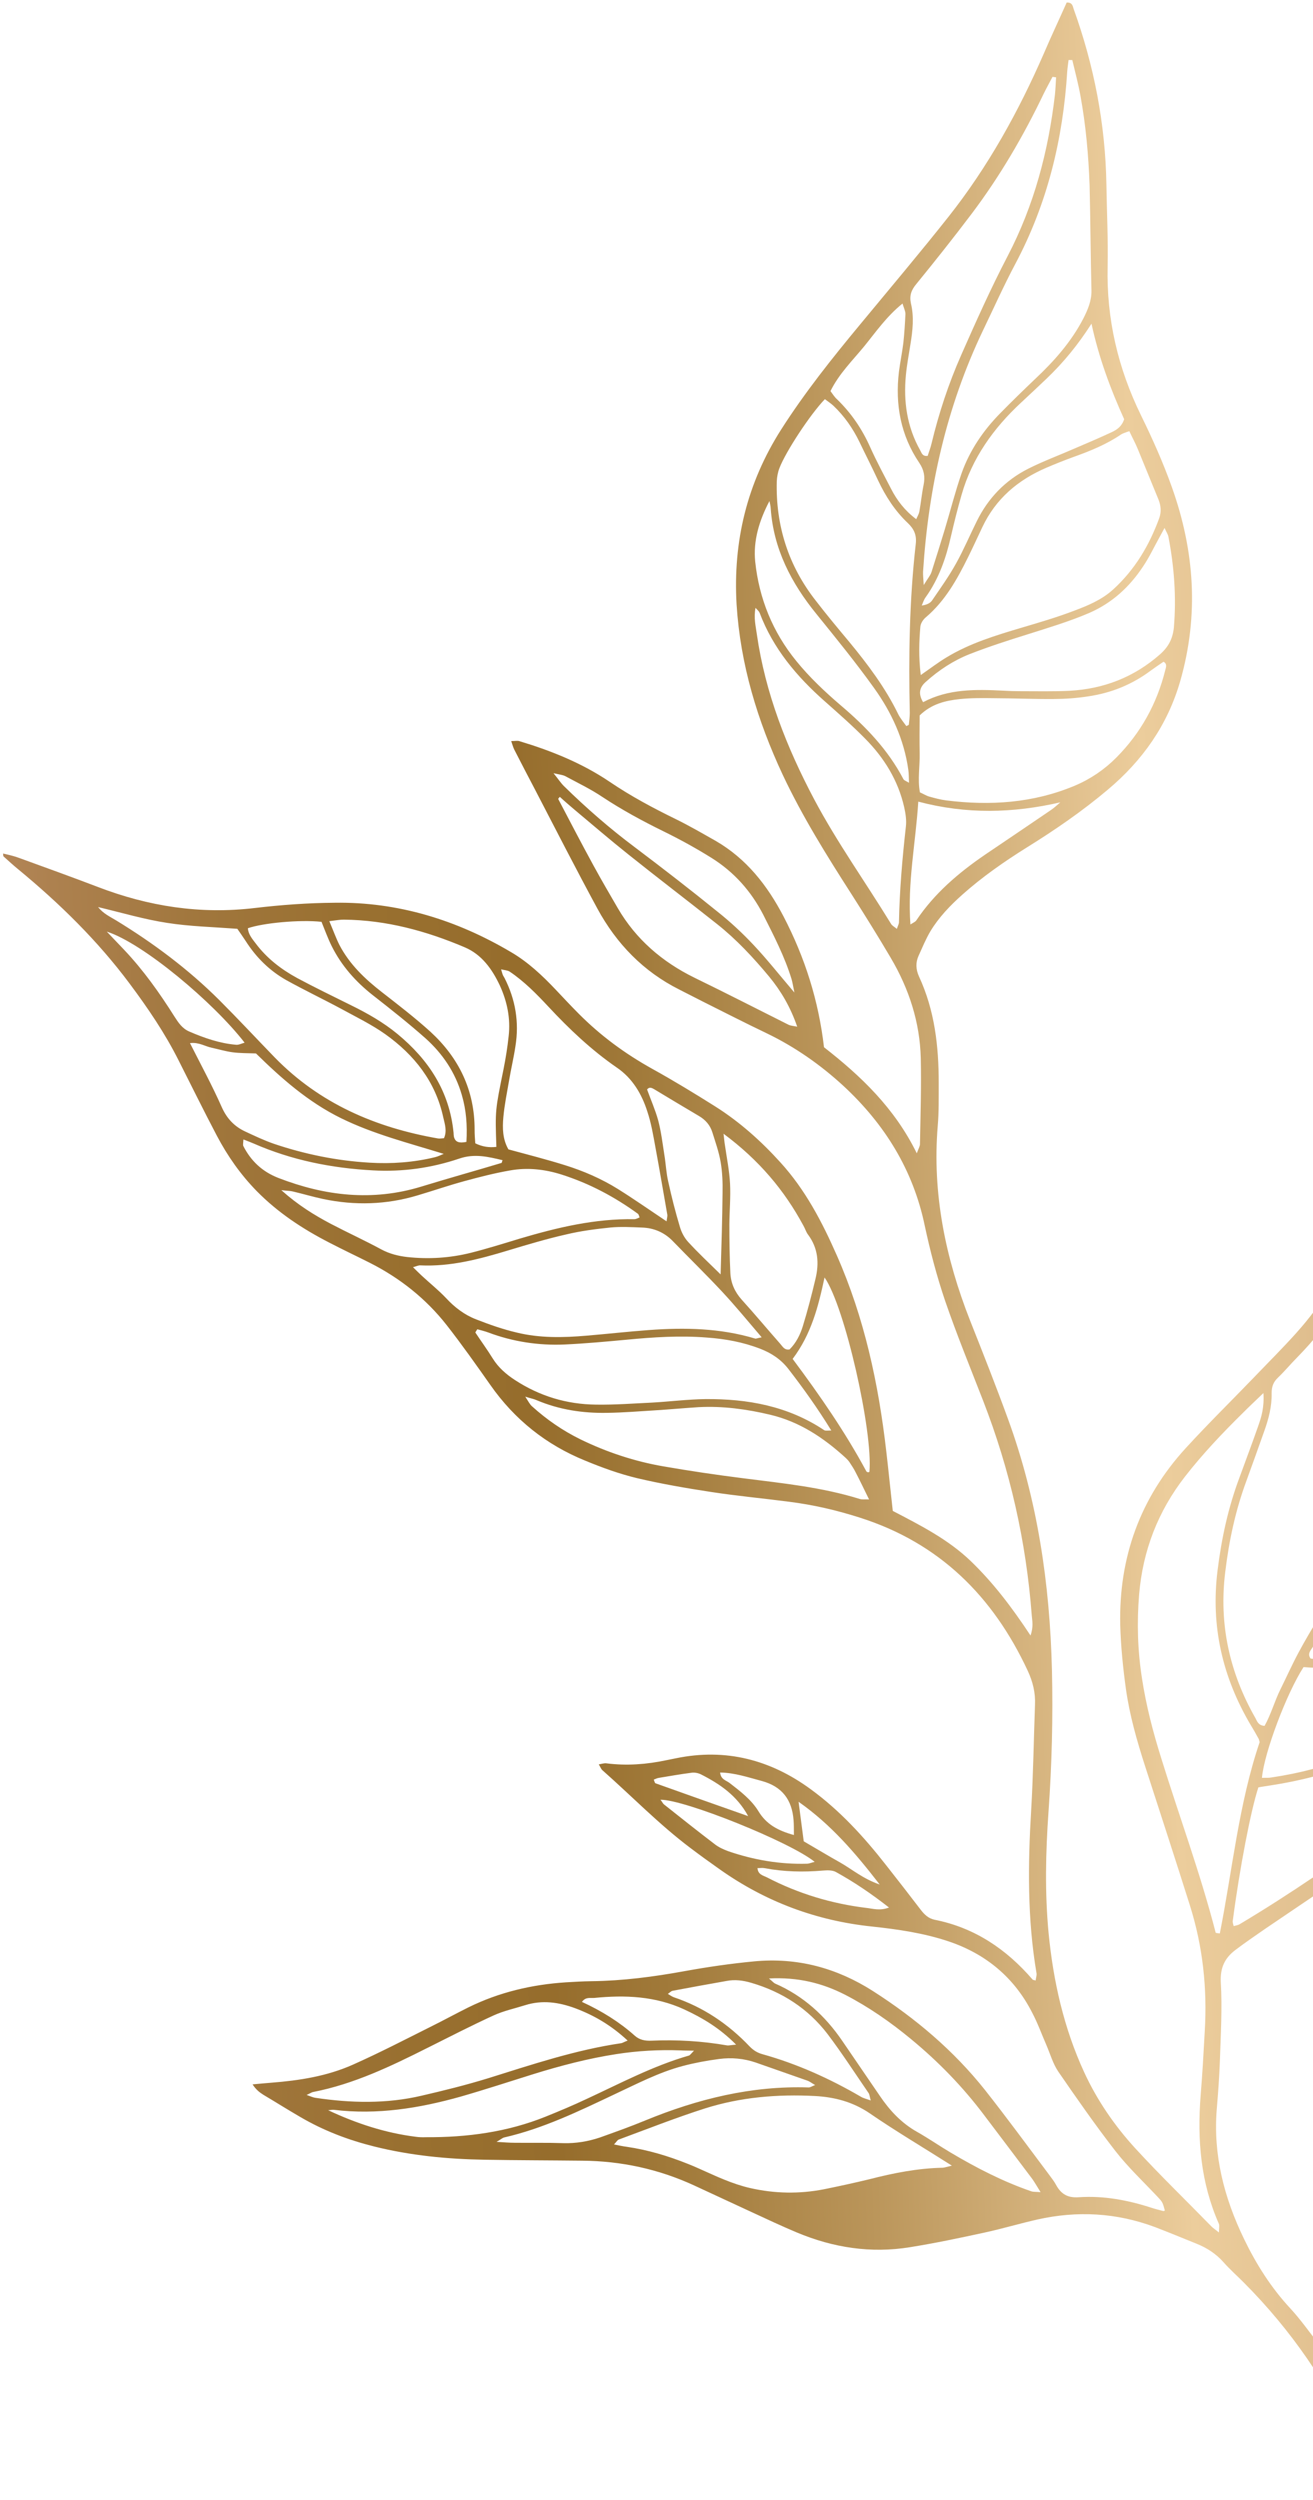 <svg width="312" height="594" viewBox="0 0 312 594" fill="none" xmlns="http://www.w3.org/2000/svg">
<path d="M4.488 203.842C10.761 206.126 16.987 208.365 23.218 210.744C35.256 215.377 47.614 217.3 60.544 215.759C66.848 215.018 73.161 214.555 79.536 214.51C94.609 214.287 108.545 218.618 121.436 226.244C125.479 228.609 128.853 231.789 132.048 235.162C133.839 237.051 135.631 238.986 137.515 240.872C142.685 246.08 148.472 250.336 154.886 253.917C160.017 256.755 165.062 259.827 170.017 262.95C175.782 266.602 180.882 271.162 185.441 276.206C191.355 282.69 195.358 290.361 198.86 298.328C205.404 313.163 208.768 328.859 210.61 344.935C211.149 349.521 211.597 354.157 212.147 359.022C218.647 362.414 225.285 365.755 230.687 370.955C235.994 376.066 240.442 381.905 244.876 388.629C245.635 386.462 245.258 385.08 245.165 383.78C243.828 366.243 239.999 349.262 233.631 332.885C230.549 324.949 227.332 317.111 224.572 309.07C222.591 303.233 221.023 297.242 219.732 291.195C216.971 277.99 210.247 267.162 200.467 258.074C194.977 253.017 188.911 248.771 182.183 245.527C177.02 243.063 171.944 240.456 166.824 237.898C165.022 236.986 163.267 236.073 161.465 235.162C152.884 230.868 146.499 224.262 141.96 215.913C136.87 206.515 132.009 197.015 127.104 187.563C125.453 184.413 123.802 181.263 122.198 178.111C121.947 177.609 121.786 177.01 121.473 176.091C122.358 176.105 122.957 175.944 123.429 176.113C131.006 178.396 138.328 181.339 144.913 185.798C149.924 189.198 155.241 192.029 160.643 194.67C163.818 196.229 166.909 198.024 169.998 199.773C177.368 204.017 182.348 210.396 186.201 217.792C191.256 227.518 194.513 237.727 195.802 248.846C204.521 255.647 212.572 263.263 217.852 274.05C218.274 272.871 218.627 272.347 218.607 271.789C218.732 264.992 218.95 258.192 218.796 251.405C218.58 242.9 216.011 234.991 211.695 227.658C208.718 222.602 205.604 217.598 202.444 212.642C196.523 203.413 190.691 194.088 185.999 184.117C179.992 171.263 175.921 157.873 175.03 143.623C174.159 128.628 177.518 114.781 185.62 102.065C191.212 93.301 197.667 85.204 204.266 77.241C211.354 68.655 218.539 60.159 225.437 51.441C234.781 39.61 242.031 26.506 248.045 12.702C249.804 8.59 251.705 4.567 253.469 0.595C254.817 0.546 254.896 1.427 255.105 2.07C259.972 15.571 262.666 29.476 262.909 43.843C263.007 50.353 263.336 56.854 263.2 63.326C262.909 75.804 265.663 87.521 271.144 98.72C273.858 104.25 276.392 109.927 278.466 115.76C283.857 130.87 284.926 146.183 280.467 161.791C277.451 172.275 271.52 180.679 263.255 187.633C257.203 192.738 250.71 197.208 244.019 201.359C238.648 204.718 233.428 208.351 228.694 212.571C225.808 215.141 223.117 217.938 221.097 221.268C220.001 223.122 219.189 225.106 218.284 227.093C217.551 228.701 217.61 230.327 218.37 232.021C222.108 240.073 223.07 248.598 223.062 257.345C223.046 260.741 223.125 264.181 222.828 267.542C221.504 283.594 224.668 298.924 230.515 313.785C233.59 321.535 236.667 329.332 239.511 337.138C246.541 356.375 249.455 376.32 249.965 396.725C250.236 408.02 249.948 419.289 249.148 430.577C248.472 440.139 248.263 449.73 249.171 459.327C250.286 470.778 252.785 481.899 257.636 492.423C260.719 499.103 264.847 505.094 269.743 510.452C275.608 516.845 281.831 522.852 287.875 529.052C288.262 529.457 288.785 529.764 289.649 530.477C289.658 529.453 289.822 528.842 289.619 528.384C285.308 518.632 284.471 508.427 285.299 497.929C285.719 492.843 286 487.762 286.279 482.634C286.888 472.517 285.827 462.553 282.774 452.847C279.3 441.808 275.687 430.774 272.12 419.739C270.179 413.715 268.42 407.591 267.539 401.296C266.844 396.251 266.332 391.152 266.194 386.086C265.845 370.094 270.916 355.953 281.75 344.114C287.077 338.291 292.695 332.783 298.166 327.094C301.484 323.624 304.899 320.243 308.074 316.685C314.113 309.952 318.816 302.337 322.188 293.933C323.64 290.345 324.856 286.671 326.261 283.085C328.177 278.176 330.095 273.315 332.106 268.45C336.558 257.774 343.837 249.321 352.647 241.975C359.649 236.138 366.698 230.298 373.313 224.056C377.676 219.896 382.138 215.873 386.987 212.253C388.212 211.371 389.486 210.581 390.761 209.79C391.06 210.337 391.395 210.604 391.356 210.792C389.261 219.754 390.096 228.609 391.954 237.474C393.072 242.598 394.559 247.661 395.816 252.779C397.354 259.236 399.079 265.687 400.247 272.204C403.164 288.427 401.413 304.262 394.844 319.435C391.237 327.755 385.866 334.929 379.872 341.613C376.383 345.509 372.944 349.495 370.08 353.926C366.111 359.979 363.462 366.496 362.607 373.691C361.893 379.672 361.18 385.653 360.515 391.679C358.871 406.626 352.343 419.099 341.354 429.222C338.203 432.175 334.862 434.995 331.32 437.45C321.151 444.519 310.881 451.359 300.615 458.339C298.209 460.009 295.756 461.68 293.446 463.439C291.002 465.342 289.921 467.614 290.091 471.004C290.455 477.179 290.076 483.38 289.881 489.528C289.742 493.394 289.464 497.266 289.138 501.093C288.234 512.059 290.885 522.244 295.617 532.027C298.536 538.062 302.043 543.61 306.645 548.56C309.019 551.126 311.081 554.075 313.18 556.743C314.292 556.61 314.174 555.916 314.152 555.312C314.13 554.708 314.013 554.061 313.944 553.459C312.998 545.352 313.687 537.418 316.336 529.645C318.563 523.051 320.508 516.374 321.466 509.453C322.167 504.404 322.68 499.314 323.241 494.269C323.724 489.646 324.068 485.027 324.645 480.401C325.756 471.288 328.372 462.586 332.21 454.212C333.373 451.657 334.776 449.28 336.513 447.123C338.651 444.487 340.597 441.671 342.687 438.99C343.221 438.319 343.996 437.872 344.901 437.141C345.22 438.246 345.524 438.933 345.644 439.673C346.602 444.244 348.388 448.552 350.448 452.711C354.97 461.851 356.301 471.572 355.13 481.617C353.956 491.569 350.851 500.894 345.674 509.549C341.986 515.639 338.01 521.506 333.557 527.064C331.018 530.181 328.621 533.385 326.226 536.636C322.009 542.279 320.053 548.631 320.265 555.741C320.468 563.875 322.239 571.626 325.719 578.99C326.071 579.722 326.379 580.501 326.685 581.235L327.116 593.082C325.569 588.951 323.931 584.87 322.109 580.843C315.58 566.426 306.784 553.673 295.672 542.493C294.029 540.831 292.298 539.313 290.744 537.555C288.948 535.527 286.756 534.118 284.3 533.137C280.993 531.815 277.732 530.445 274.38 529.171C265.274 525.781 255.993 525.281 246.528 527.394C242.326 528.337 238.137 529.606 233.934 530.504C228.069 531.787 222.156 533.026 216.186 533.987C206.932 535.487 197.991 534.091 189.388 530.496C185.702 528.956 182.055 527.228 178.409 525.546C173.912 523.476 169.413 521.361 164.916 519.291C156.489 515.411 147.623 513.5 138.357 513.419C130.627 513.328 122.9 513.33 115.169 513.193C106.32 513.049 97.585 512.204 88.942 510.053C82.742 508.511 76.841 506.26 71.324 503.018C68.376 501.311 65.517 499.507 62.568 497.754C61.663 497.182 60.849 496.56 60.011 495.288C61.774 495.131 63.119 494.989 64.465 494.893C71.149 494.371 77.721 493.341 83.859 490.605C90.225 487.768 96.393 484.566 102.61 481.456C105.536 480 108.365 478.455 111.291 476.999C118.607 473.383 126.407 471.564 134.487 471.038C136.484 470.918 138.482 470.799 140.529 470.771C147.973 470.686 155.339 469.721 162.645 468.385C168.101 467.395 173.657 466.588 179.177 466.062C189.382 465.085 198.782 467.581 207.455 473.128C217.559 479.599 226.635 487.27 234.099 496.676C239.271 503.233 244.218 509.985 249.208 516.642C249.845 517.503 250.528 518.362 251.028 519.321C252.221 521.418 253.789 522.291 256.343 522.105C262.286 521.703 268.051 522.795 273.703 524.637C274.599 524.93 275.49 525.13 276.384 525.377C276.525 525.418 276.661 525.32 276.799 525.268C276.261 523.288 276.261 523.288 275.05 521.982C271.661 518.384 268.046 514.98 265.018 511.089C260.281 504.981 255.861 498.628 251.487 492.274C250.209 490.413 249.565 488.064 248.65 485.957C247.533 483.393 246.6 480.775 245.3 478.31C241.038 469.905 234.27 464.289 225.411 461.309C219.521 459.336 213.391 458.443 207.223 457.783C194 456.404 181.967 451.91 171.122 444.256C168.734 442.575 166.344 440.848 163.998 439.072C156.58 433.481 150.099 426.784 143.174 420.663C142.838 420.396 142.68 419.89 142.285 419.253C142.978 419.135 143.576 418.927 144.091 419.001C148.907 419.617 153.642 419.258 158.4 418.248C159.138 418.081 159.925 417.96 160.664 417.793C172.445 415.364 183.065 418.141 192.629 425.144C199.562 430.195 205.283 436.454 210.555 443.194C213.337 446.721 216.072 450.25 218.808 453.826C219.687 454.957 220.604 455.854 222.105 456.172C231.623 458.059 239.164 463.181 245.384 470.398C245.481 470.488 245.62 470.483 246.09 470.605C246.161 469.998 246.373 469.432 246.308 468.922C244.116 456.022 244.251 443.084 245.034 430.075C245.522 421.73 245.637 413.398 245.939 405.06C246.068 402.217 245.414 399.589 244.202 396.981C235.972 379.323 223.222 366.621 204.291 360.611C198.828 358.856 193.242 357.57 187.537 356.847C181.411 356.047 175.246 355.48 169.114 354.54C163.17 353.64 157.174 352.602 151.353 351.232C147.173 350.221 143.07 348.742 139.053 347.074C129.793 343.317 122.266 337.31 116.522 329.099C113.135 324.291 109.748 319.482 106.136 314.868C101.206 308.581 95.023 303.689 87.91 300.086C84.733 298.48 81.513 296.969 78.335 295.317C71.979 292.059 66.066 288.18 60.99 283.015C57.171 279.106 54.078 274.706 51.529 269.868C48.428 263.979 45.512 258.037 42.504 252.099C39.24 245.565 35.159 239.572 30.803 233.729C23.17 223.493 14.144 214.656 4.307 206.547C3.107 205.567 1.999 204.537 0.845 203.509C0.749 203.42 0.788 203.232 0.727 202.816C2.135 203.137 3.355 203.418 4.488 203.842ZM188.092 232.657C186.454 227.32 183.901 222.389 181.393 217.409C178.487 211.746 174.411 207.196 169.076 203.854C165.409 201.568 161.609 199.473 157.723 197.568C152.699 195.099 147.856 192.484 143.182 189.397C140.367 187.499 137.288 186.029 134.297 184.417C133.681 184.114 132.934 184.048 131.526 183.727C132.695 185.173 133.287 186.082 134.011 186.8C139.321 192.003 144.897 196.871 150.831 201.308C157.483 206.323 164.092 211.432 170.567 216.687C173.587 219.089 176.43 221.73 179.045 224.52C182.191 227.848 185.071 231.511 188.766 235.843C188.425 234.134 188.305 233.394 188.092 232.657ZM182.764 232.06C179.015 227.545 174.995 223.225 170.393 219.577C163.395 214.017 156.263 208.6 149.263 202.993C144.901 199.523 140.72 195.907 136.447 192.341C135.294 191.359 134.142 190.377 133.034 189.348C132.899 189.492 132.765 189.637 132.632 189.828C135.433 195.169 138.186 200.465 141.078 205.757C142.923 209.132 144.86 212.458 146.796 215.784C151.116 223.21 157.362 228.565 165.039 232.333C172.526 235.969 179.973 239.792 187.416 243.522C187.89 243.737 188.449 243.763 189.434 243.96C187.82 239.274 185.588 235.493 182.764 232.06ZM179.851 150.751C181.848 164.682 186.925 177.57 193.472 189.94C198.92 200.209 205.686 209.64 211.724 219.515C211.974 219.972 212.542 220.23 213.118 220.721C213.368 219.921 213.634 219.539 213.617 219.074C213.759 211.486 214.417 203.972 215.259 196.404C215.437 194.909 215.194 193.336 214.859 191.813C213.417 185.446 210.103 180.076 205.561 175.496C202.516 172.397 199.247 169.539 196.024 166.678C189.339 160.781 183.697 154.101 180.502 145.61C180.349 145.244 180.013 144.977 179.528 144.436C179.058 146.872 179.594 148.807 179.851 150.751ZM182.84 119.054C180.403 123.701 178.948 128.5 179.455 133.459C180.378 142.218 183.601 150.196 189.252 157.109C192.371 160.949 195.986 164.354 199.733 167.567C205.689 172.607 211.01 178.136 214.662 185.121C214.813 185.441 215.283 185.564 215.997 186.003C215.95 184.702 215.963 183.771 215.839 182.938C214.832 175.717 211.851 169.266 207.683 163.463C203.368 157.432 198.69 151.694 194.011 145.909C188.018 138.544 183.814 130.463 183.137 120.811C183.115 120.207 182.955 119.654 182.84 119.054ZM185.209 111.245C184.826 112.235 184.633 113.312 184.579 114.384C184.312 124.955 187.358 134.474 193.898 142.797C196.439 146.1 199.115 149.306 201.792 152.512C206.223 157.887 210.381 163.411 213.45 169.72C213.952 170.725 214.729 171.627 215.368 172.534C215.733 172.335 215.963 172.28 215.96 172.187C216.066 171.253 216.173 170.365 216.186 169.434C215.883 156 216.093 142.594 217.609 129.233C217.856 127.084 217.153 125.667 215.754 124.322C212.669 121.411 210.449 117.956 208.633 114.114C207.219 111.048 205.666 108.034 204.205 104.97C202.645 101.771 200.631 98.867 198.028 96.402C197.402 95.82 196.639 95.336 196.016 94.847C192.562 98.416 186.696 107.329 185.209 111.245ZM214.46 72.124C210.662 75.194 208.097 78.916 205.335 82.319C202.527 85.725 199.336 88.865 197.343 92.938C197.93 93.708 198.327 94.391 198.904 94.882C202.281 98.155 204.838 101.923 206.764 106.227C208.283 109.614 210.03 112.853 211.733 116.141C213.136 118.881 214.993 121.326 217.721 123.367C218.021 122.658 218.329 122.182 218.449 121.619C218.837 119.511 219.037 117.318 219.472 115.208C219.868 113.286 219.576 111.669 218.444 109.989C214.017 103.45 212.679 96.102 213.607 88.345C213.896 86.055 214.373 83.805 214.66 81.468C214.903 79.18 215.051 76.848 215.154 74.565C215.128 73.868 214.778 73.183 214.46 72.124ZM250.109 18.256C249.413 19.584 248.67 20.914 248.02 22.24C243.218 32.278 237.61 41.879 230.905 50.777C226.642 56.422 222.236 61.978 217.736 67.492C216.531 68.932 216.067 70.251 216.46 72.098C217.228 75.28 216.881 78.549 216.347 81.779C215.97 84.212 215.5 86.648 215.264 89.122C214.656 95.425 215.527 101.441 218.661 107.003C219.009 107.595 219.134 108.475 220.432 108.334C220.724 107.393 221.108 106.449 221.35 105.417C223.088 98.189 225.393 91.173 228.404 84.364C231.887 76.468 235.416 68.57 239.419 60.888C245.728 48.795 249.123 35.924 250.681 22.469C250.818 21.115 250.862 19.764 250.951 18.365C250.765 18.372 250.436 18.291 250.109 18.256ZM256.743 22.76C256.22 19.895 255.466 17.084 254.805 14.27C254.526 14.28 254.199 14.246 253.92 14.256C253.812 15.144 253.66 16.08 253.6 16.966C252.602 33.053 248.879 48.401 241.254 62.729C238.51 67.899 236.1 73.291 233.546 78.594C224.897 96.727 220.615 115.911 219.34 135.869C219.318 136.568 219.39 137.263 219.501 139.027C220.466 137.41 221.093 136.736 221.343 135.936C222.43 132.547 223.471 129.159 224.511 125.772C225.84 121.35 226.979 116.842 228.495 112.461C230.437 106.993 233.663 102.27 237.703 98.169C240.396 95.419 243.183 92.712 245.972 90.052C250.519 85.792 254.586 81.178 257.457 75.631C258.498 73.546 259.4 71.466 259.358 69.048C259.147 60.682 259.123 52.355 258.912 43.989C258.653 36.88 258.022 29.785 256.743 22.76ZM259.365 76.91C256.239 81.816 252.763 86.083 248.715 89.952C246.691 91.887 244.665 93.775 242.639 95.663C236.065 101.764 230.972 108.881 228.495 117.578C227.544 120.869 226.733 124.155 225.968 127.44C224.806 132.6 223.078 137.548 219.978 141.894C219.533 142.468 219.328 143.22 219.026 143.883C220.138 143.749 221.008 143.345 221.451 142.724C223.44 139.814 225.521 136.9 227.224 133.814C229.015 130.586 230.472 127.136 232.12 123.82C234.808 118.372 238.844 114.178 244.237 111.423C247.802 109.618 251.568 108.225 255.279 106.601C258.258 105.33 261.237 104.058 264.167 102.695C265.448 102.09 266.583 101.305 267.127 99.61C263.888 92.471 261.102 84.989 259.365 76.91ZM275.268 118.667C273.633 114.679 271.998 110.691 270.364 106.703C269.802 105.328 269.054 103.96 268.347 102.45C267.52 102.759 266.921 102.921 266.42 103.218C262.968 105.577 259.07 107.161 255.164 108.559C253.005 109.336 250.848 110.205 248.694 111.121C241.911 114.019 236.628 118.492 233.429 125.261C232.305 127.628 231.228 129.993 230.057 132.362C227.456 137.621 224.617 142.749 220.057 146.636C219.379 147.173 218.762 148.126 218.697 148.919C218.406 152.419 218.254 155.914 218.79 160.407C221.332 158.639 223.053 157.321 224.875 156.231C230.476 152.817 236.692 150.962 242.908 149.108C247.053 147.887 251.198 146.666 255.238 145.124C258.544 143.887 261.845 142.51 264.548 140.039C269.684 135.34 273.105 129.586 275.475 123.08C275.98 121.619 275.881 120.18 275.268 118.667ZM277.637 127.514C277.524 126.959 277.18 126.46 276.725 125.453C276.113 126.546 275.809 127.161 275.459 127.779C274.193 130.058 273.07 132.472 271.612 134.618C268.391 139.481 264.293 143.259 258.841 145.644C253.983 147.728 248.963 149.213 243.994 150.79C239.437 152.212 234.883 153.68 230.431 155.424C226.531 156.962 223.031 159.275 219.921 162.087C218.479 163.396 218.16 164.849 219.35 166.853C225.378 163.656 231.853 163.793 238.381 164.114C239.78 164.202 241.178 164.244 242.528 164.242C246.391 164.241 250.258 164.333 254.115 164.146C262.245 163.71 269.451 160.936 275.63 155.5C277.615 153.753 278.661 151.808 278.937 149.146C279.556 141.866 279.015 134.674 277.637 127.514ZM265.259 180.023C271.051 174.183 274.894 167.251 276.885 159.27C277.09 158.518 277.388 157.763 276.485 157.237C275.486 157.925 274.44 158.614 273.443 159.348C269.003 162.673 264.048 164.668 258.585 165.472C255.854 165.897 253.068 166.091 250.276 166.1C245.622 166.13 241.007 165.925 236.398 165.907C233.604 165.869 230.81 165.831 228.074 166.117C224.689 166.473 221.366 167.245 218.534 170C218.509 173.164 218.476 176.096 218.536 179.025C218.601 182.093 218.016 185.185 218.594 188.281C219.397 188.624 220.065 189.065 220.771 189.272C222.088 189.643 223.451 190.012 224.854 190.193C235.281 191.489 245.498 190.838 255.355 186.711C259.114 185.132 262.43 182.871 265.259 180.023ZM217.745 218.691C222.028 212.302 227.716 207.442 234.029 203.119C239.253 199.579 244.523 196.037 249.701 192.499C250.519 191.958 251.192 191.282 251.961 190.649C240.698 193.246 229.629 193.509 218.208 190.482C217.589 200.321 215.605 209.744 216.338 219.673C217.067 219.228 217.525 219.025 217.745 218.691ZM322.872 523.778C323.013 523.819 323.152 523.814 323.247 523.857C323.285 523.623 323.277 523.391 323.315 523.157C323.18 523.301 323.003 523.541 322.872 523.778ZM329.456 478.318C329.127 479.493 328.832 480.341 328.723 481.183C328.298 484.873 327.874 488.564 327.589 492.25C326.913 501.812 325.724 511.346 323.411 520.688C323.249 521.345 323.415 522.083 323.441 522.78C323.804 522.534 324.217 522.38 324.391 522.048C329.154 513.5 332.972 504.569 335.796 495.208C336.255 493.749 336.023 492.501 335.232 491.227C333.053 487.631 331.47 483.781 330.301 479.776C330.239 479.36 329.902 479.046 329.456 478.318ZM332.827 463.494C330.295 469.402 330.552 475.161 332.626 480.994C333.454 483.29 334.422 485.581 335.388 487.825C335.642 488.421 335.86 489.297 337.162 489.25C337.409 488.357 337.838 487.364 337.987 486.335C338.606 481.614 339.412 476.886 339.611 472.133C339.938 464.491 339.891 456.817 339.992 448.067C336.888 453.577 334.975 458.578 332.827 463.494ZM349.537 460.932C347.694 456.347 346.036 451.708 344.238 447.075C344.187 446.937 343.768 446.952 343.488 446.916C342.004 452.181 341.435 465.972 342.348 475.709C343.075 475.217 343.808 474.911 344.208 474.385C345.761 472.281 347.265 470.133 348.769 467.985C350.226 465.792 350.559 463.454 349.537 460.932ZM350.053 487.897C351.432 482.31 352.016 476.613 351.341 470.869C351.274 470.313 351.296 469.614 350.173 469.469C349.11 470.95 348.005 472.572 346.758 474.106C345.376 475.785 343.898 477.374 342.418 478.916C341.476 479.881 341.334 481.096 341.145 482.312C340.339 488.297 338.736 494.124 336.85 499.868C336.555 500.716 336.401 501.606 336.153 502.452C342.007 499.588 346.133 495.297 349.295 490.111C349.642 489.4 349.847 488.648 350.053 487.897ZM321.455 536.018C325.546 530.752 329.592 525.534 333.638 520.316C334.66 518.976 335.728 517.634 336.605 516.16C339.463 511.543 342.275 506.975 344.99 502.27C345.823 500.844 346.7 499.37 346.707 496.997C345.895 497.725 345.49 498.112 345.084 498.452C342.236 500.789 339.441 503.263 336.449 505.466C334.907 506.592 333.791 507.888 332.97 509.64C330.641 514.702 328.12 519.632 325.696 524.652C324.226 527.73 322.802 530.805 321.378 533.881C321.169 534.54 320.542 535.214 321.455 536.018ZM321.556 309.82C321.479 308.986 321.216 308.158 320.881 306.635C319.992 307.784 319.546 308.312 319.149 308.931C315.93 313.84 312.281 318.439 308.151 322.637C306.625 324.181 305.243 325.86 303.668 327.359C302.543 328.424 302.166 329.554 302.173 331.042C302.24 334.157 301.465 337.163 300.408 340.086C299.014 343.998 297.622 347.956 296.182 351.87C293.597 358.85 292.044 366.071 291.151 373.5C289.602 385.932 292.163 397.469 298.328 408.271C298.727 409.001 298.996 410.014 300.489 410.1C302.019 407.392 302.837 404.292 304.268 401.402C305.699 398.512 307.034 395.532 308.559 392.685C310.085 389.839 311.751 387.033 313.42 384.274C315.088 381.515 316.899 378.844 318.576 376.317C316.196 364.633 316.127 362.728 318.005 350.378C318.834 345.044 319.804 339.705 320.727 334.368C322.104 326.177 322.459 318.022 321.556 309.82ZM338.535 264.773C335.356 270.797 332.84 277.123 330.465 283.49C328.39 289.148 326.173 294.719 323.816 300.294C323.002 302.231 322.601 304.014 322.91 306.096C324.675 317.523 323.831 328.859 321.637 340.197C320.538 345.82 319.767 351.477 318.949 357.136C318.284 361.906 318.366 366.694 319.468 371.4C319.631 372.045 320.162 372.584 320.611 373.405C323.236 370.053 325.543 366.945 328.043 364.016C333.308 357.777 338.572 351.49 344.028 345.383C345.638 343.557 346.684 341.612 347.064 339.272C347.412 337.305 347.85 335.289 347.872 333.334C347.92 328.261 348.106 323.137 347.643 318.083C347.036 311.638 345.918 305.212 344.894 298.829C343.869 292.4 342.753 286.02 342.562 279.514C342.32 271.567 343.248 263.811 346.234 256.351C346.488 255.644 346.695 254.939 346.902 254.234C343.231 256.972 341.236 259.697 338.535 264.773ZM349.254 253.636C346.728 259.683 344.951 265.842 344.492 272.419C344.036 279.088 344.65 285.719 345.68 292.287C346.52 297.467 347.454 302.644 348.247 307.826C349.646 316.847 350.442 325.936 349.565 335.087C349.498 335.787 349.619 336.573 349.648 337.363C350.201 337.203 350.573 337.19 350.752 336.997C351.958 335.604 353.019 334.077 354.274 332.729C356.691 330.082 357.506 326.889 357.751 323.391C358.189 316.257 357.56 309.208 356.048 302.192C355.041 297.529 354.124 292.817 353.485 288.049C351.43 272.492 353.633 257.571 360.235 243.281C360.495 242.76 360.659 242.149 361.297 240.497C355.568 244.241 351.567 248.109 349.254 253.636ZM368.966 233.798C367.662 235.055 366.363 236.451 365.348 237.977C360.536 245.177 357.895 253.182 356.153 261.573C353.659 273.62 354.326 285.552 356.947 297.46C358.78 305.628 360.241 313.809 359.711 322.249C359.716 322.389 359.86 322.523 360.262 323.346C361.007 322.062 361.579 321.158 362.058 320.256C366.411 311.956 369.208 303.108 370.314 293.857C370.986 288.017 371.284 282.144 371.675 276.268C372.192 268.712 372.474 261.119 373.131 253.605C373.947 244.038 375.652 234.625 379.422 225.648C379.637 225.175 379.615 224.571 379.721 223.637C375.897 227.265 372.431 230.508 368.966 233.798ZM387.305 233.782C386.578 229.156 386.361 224.465 385.836 218.995C383.616 221.96 382.408 224.563 381.342 227.253C378.604 233.866 376.946 240.765 376.181 247.864C375.308 255.852 374.855 263.87 374.261 271.847C373.733 279.077 373.297 286.304 372.816 293.533C372.789 294.092 372.856 294.648 372.943 295.761C373.843 294.891 374.526 294.494 374.876 293.877C376.19 291.596 377.644 289.356 378.534 286.951C379.764 283.65 380.756 280.217 381.561 276.746C382.565 272.382 383.29 267.983 384.153 263.578C385.133 258.518 386.775 253.76 389.643 249.422C389.951 248.945 390.208 248.331 390.336 248.001C389.273 243.108 388.035 238.501 387.305 233.782ZM392.028 253.568C391.863 252.877 391.376 252.289 390.874 251.284C390.166 252.287 389.675 252.863 389.325 253.481C387.496 256.943 386.609 260.698 385.862 264.493C384.803 269.928 383.793 275.408 382.5 280.805C380.887 287.656 378.044 293.947 373.017 299.062C372.478 299.593 372.036 300.261 371.688 300.925C371.474 301.444 371.589 302.045 371.52 302.699C375.721 301.755 377.823 300.655 380.469 297.907C381.949 296.364 383.425 294.729 384.761 293.052C388.233 288.692 391.849 284.466 397.489 282.121C396.934 271.999 394.365 262.788 392.028 253.568ZM392.316 315.201C396.073 305.899 397.676 296.21 397.686 286.254C397.669 285.79 397.514 285.377 397.349 284.685C395.304 284.759 394.035 285.689 392.956 286.752C391.518 288.153 390.176 289.645 388.833 291.136C386.599 293.683 384.462 296.366 382.178 298.821C379.848 301.325 377.081 303.287 373.719 304.293C372.707 304.609 371.698 305.018 370.642 305.429C370.342 306.138 370.042 306.846 369.835 307.552C366.76 317.713 361.835 326.917 355.25 335.252C351.245 340.329 347.002 345.229 342.855 350.218C342.096 351.13 341.435 352.131 340.415 353.517C341.711 353.33 342.503 353.348 343.24 353.135C348.44 351.504 353.287 349.094 357.342 345.411C361.442 341.679 365.395 337.767 369.301 333.81C375.406 327.633 381.467 321.504 389.872 318.407C391.34 317.795 391.804 316.476 392.316 315.201ZM368.111 349.718C370.958 346.078 373.899 342.482 376.89 338.977C381.085 334.033 385.186 329.045 388.378 323.393C388.771 322.68 388.927 321.837 389.263 320.848C384.581 322.647 382.254 323.941 379.107 326.987C373.98 331.918 368.996 336.938 363.964 341.913C359.426 346.405 354.642 350.533 348.729 353.028C345.932 354.2 342.987 355.145 339.495 356.388C342.453 358.374 345.252 358.551 347.981 358.08C350.711 357.608 353.383 356.86 356.002 355.927C358.899 354.938 361.685 353.487 364.58 352.451C366.094 351.838 367.132 350.963 368.111 349.718ZM359.899 367.09C361.006 362.956 362.725 359.032 364.334 354.647C363.411 354.867 362.669 354.94 361.982 355.244C360.148 356.009 358.319 356.913 356.485 357.678C350.108 360.236 343.68 361.4 336.972 357.411C335.894 358.473 335.081 359.154 334.366 359.971C332.357 362.324 330.348 364.677 328.482 367.117C322.477 374.779 316.806 382.662 312.043 391.209C311.562 392.064 310.523 392.94 311.451 394.115C325.102 395.759 345.947 389.138 357.738 379.312C358.382 375.287 358.835 371.084 359.899 367.09ZM357.361 384.303C357.389 383.79 357.136 383.241 356.914 382.272C349.746 387.372 342.339 391.037 334.225 393.194C326.158 395.348 317.974 396.856 309.755 396.131C305.745 402.325 300.395 416.477 299.868 422.451C300.844 422.415 301.451 422.486 302.052 422.371C303.719 422.124 305.384 421.831 307.047 421.492C325.204 417.76 340.708 408.915 354.316 396.557C355.532 395.442 356.232 394.207 356.405 392.573C356.723 389.816 357.089 387.058 357.361 384.303ZM293.144 457.681C293.743 457.519 294.16 457.458 294.525 457.258C306.734 449.975 318.402 441.874 329.922 433.546C334.14 430.508 338.011 426.878 341.692 423.162C347.617 417.131 351.872 409.998 354.371 401.905C354.619 401.058 354.728 400.217 355.042 398.624C353.951 399.315 353.446 399.519 353.041 399.906C349.267 403.626 344.902 406.483 340.541 409.433C328.818 417.303 315.913 422.099 301.981 424.235C300.963 424.411 299.897 424.543 299.019 424.715C297.216 430.177 294.556 444.045 292.954 456.292C292.829 456.715 293.03 457.127 293.144 457.681ZM288.871 459.232C288.875 459.325 289.341 459.354 289.856 459.429C292.884 444.152 294.365 428.559 299.326 413.957C299.169 413.497 299.163 413.311 299.113 413.22C298.514 412.125 297.918 411.077 297.274 410.03C290.482 398.6 287.663 386.374 289.323 373.148C290.257 365.577 291.851 358.215 294.525 351.093C296.006 347.038 297.534 342.981 298.968 338.882C299.727 336.714 300.437 334.502 300.218 331.02C298.149 333.003 296.708 334.358 295.316 335.758C290.463 340.54 285.801 345.455 281.621 350.818C275.173 359.101 271.557 368.444 270.681 378.897C270.132 385.57 270.326 392.169 271.358 398.785C272.337 405.216 273.961 411.484 275.909 417.693C280.182 431.495 285.239 445.128 288.871 459.232ZM148.849 510.106C153.95 510.851 158.797 512.303 163.568 514.223C166.449 515.374 169.199 516.763 172.081 517.914C174.065 518.726 176.139 519.441 178.251 519.922C184.071 521.246 189.894 521.36 195.763 520.216C199.414 519.478 203.016 518.695 206.615 517.82C212.333 516.356 218.063 515.217 223.97 515.095C224.389 515.08 224.849 514.924 226.186 514.596C219.182 510.152 212.808 506.383 206.697 502.185C202.688 499.447 198.317 498.303 193.654 498.054C184.793 497.586 175.976 498.325 167.509 501.006C160.607 503.211 153.862 505.876 147.018 508.405C146.696 508.509 146.481 508.983 145.897 509.562C147.116 509.797 147.961 509.999 148.849 510.106ZM122.283 509.165C126.148 509.211 130.008 509.117 133.877 509.255C136.858 509.333 139.727 508.856 142.532 507.917C146.162 506.621 149.792 505.326 153.369 503.847C165.797 498.742 178.622 495.577 192.137 496.016C192.51 496.049 192.872 495.757 193.698 495.447C192.843 494.967 192.363 494.566 191.845 494.398C187.79 492.964 183.688 491.532 179.586 490.099C176.758 489.132 173.816 488.867 170.898 489.252C167.979 489.638 165.113 490.161 162.254 490.916C156.537 492.427 151.331 495.175 146.022 497.648C137.511 501.679 129.003 505.804 119.771 507.908C119.356 508.016 119.042 508.353 117.993 508.949C119.859 509.067 121.073 509.163 122.283 509.165ZM98.819 507.74C99.567 507.852 100.359 507.87 101.15 507.841C110.973 507.902 120.562 506.623 129.69 502.941C132.993 501.611 136.248 500.236 139.451 498.724C147.416 495.038 155.178 490.894 163.7 488.444C163.931 488.389 164.152 488.055 164.915 487.283C163.517 487.241 162.634 487.273 161.701 487.214C156.62 487.027 151.51 487.306 146.465 488.094C139.754 489.129 133.161 490.858 126.717 492.86C120.964 494.652 115.261 496.534 109.502 498.186C99.642 500.964 89.601 502.585 79.315 501.331C78.895 501.3 78.434 501.41 77.969 501.427C84.693 504.578 91.571 506.84 98.819 507.74ZM124.817 476.461C122.332 477.249 119.699 477.81 117.364 478.872C112.053 481.298 106.799 484.002 101.587 486.61C92.902 490.974 84.119 495.202 74.46 497.088C74.043 497.15 73.681 497.442 72.856 497.798C73.846 498.134 74.367 498.394 74.882 498.469C83.353 499.742 91.832 499.945 100.232 497.965C105.494 496.75 110.752 495.442 115.908 493.859C126.355 490.594 136.748 487.099 147.674 485.492C147.951 485.435 148.223 485.239 149.141 484.88C145.239 481.254 141.196 478.888 136.666 477.192C132.751 475.753 128.867 475.197 124.817 476.461ZM141.232 474.747C140.257 474.829 139.173 474.449 138.287 475.691C142.974 477.847 147.164 480.439 150.869 483.747C151.975 484.73 153.287 484.962 154.728 484.909C160.769 484.643 166.786 484.982 172.735 486.022C173.157 486.099 173.617 485.943 174.917 485.849C170.954 481.853 166.912 479.488 162.556 477.46C155.692 474.313 148.513 474.016 141.232 474.747ZM178.525 471.156C176.549 470.577 174.631 470.321 172.597 470.721C168.343 471.48 164.088 472.24 159.835 473.046C159.465 473.106 159.153 473.49 158.698 473.785C159.27 474.137 159.652 474.402 160.077 474.573C167.098 476.922 173.062 480.939 178.144 486.29C179.063 487.234 180.015 487.804 181.237 488.132C189.467 490.437 197.181 493.925 204.551 498.216C205.123 498.567 205.827 498.728 206.911 499.107C206.645 498.186 206.628 497.722 206.43 497.403C203.186 492.683 200.079 487.865 196.656 483.337C192.013 477.272 185.864 473.308 178.525 471.156ZM245.293 517.762C241.477 512.69 237.662 507.618 233.849 502.593C228.811 495.891 223.008 489.915 216.529 484.568C211.634 480.512 206.428 476.887 200.783 473.975C195.329 471.196 189.599 469.776 182.723 470.12C183.683 470.922 183.879 471.194 184.163 471.323C190.879 474.243 196.078 478.985 200.16 484.977C203.111 489.336 206.107 493.647 209.059 498.005C211.42 501.502 214.23 504.517 217.983 506.613C220.692 508.143 223.223 509.912 225.887 511.489C232.024 515.128 238.333 518.387 245.074 520.701C245.592 520.868 246.148 520.801 247.269 520.9C246.38 519.49 245.881 518.578 245.293 517.762ZM157.805 428.784C161.784 431.942 165.81 435.145 169.832 438.209C170.79 438.965 171.972 439.48 173.105 439.904C179.138 441.964 185.368 443.04 191.784 442.853C192.342 442.833 192.845 442.582 193.584 442.415C187.875 437.738 162.555 427.541 156.926 427.653C157.314 428.057 157.47 428.517 157.805 428.784ZM166.48 421.583C165.818 421.281 164.974 421.126 164.28 421.244C161.686 421.571 159.143 422.036 156.551 422.456C156.135 422.517 155.769 422.717 155.356 422.871C155.509 423.238 155.571 423.654 155.76 423.741C163.117 426.357 170.427 428.976 177.781 431.546C175.137 426.664 171.033 423.883 166.48 421.583ZM188.568 432.503C188.207 427.677 185.857 424.506 181.015 423.194C177.772 422.335 174.614 421.24 171.12 421.181C171.274 422.85 172.538 423.037 173.352 423.659C175.938 425.658 178.571 427.656 180.254 430.432C182.086 433.436 184.748 434.968 188.65 436.035C188.643 434.547 188.652 433.523 188.568 432.503ZM189.759 428.133C190.213 431.652 190.595 434.476 190.986 437.532C194.077 439.327 196.837 440.994 199.64 442.567C202.492 444.185 205.04 446.418 209.047 447.808C203.187 440.252 197.546 433.618 189.759 428.133ZM198.652 444.836C197.797 444.356 196.588 444.4 195.521 444.485C190.881 444.886 186.269 444.775 181.723 443.917C181.16 443.798 180.605 443.911 179.999 443.887C180.103 445.465 181.367 445.651 182.22 446.086C189.669 449.955 197.623 452.364 205.945 453.364C207.487 453.54 209.09 454.087 211.247 453.264C206.983 449.93 202.927 447.193 198.652 444.836ZM58.904 220.564C59.003 222.003 59.927 223.086 60.757 224.172C63.4 227.705 66.8 230.326 70.646 232.419C74.871 234.684 79.183 236.76 83.449 238.885C87.335 240.79 91.09 242.933 94.449 245.695C101.888 251.845 106.815 259.342 107.778 269.17C107.79 269.495 107.8 269.774 107.858 270.097C108.186 271.434 109.126 271.679 110.836 271.338C111.064 267.375 110.792 263.756 109.731 260.166C108.187 254.826 105.185 250.376 101.096 246.71C97.056 243.135 92.838 239.799 88.574 236.465C84.501 233.264 81.152 229.478 78.843 224.863C77.888 222.944 77.163 220.923 76.397 219.043C71.21 218.488 62.536 219.315 58.904 220.564ZM110.457 225.108C101.285 221.208 91.788 218.623 81.731 218.524C80.846 218.509 79.968 218.681 78.253 218.883C79.22 221.174 79.843 222.919 80.645 224.518C83.047 229.13 86.712 232.625 90.783 235.78C94.664 238.802 98.59 241.823 102.248 245.132C109.038 251.352 112.81 259.077 112.78 268.476C112.772 269.546 112.857 270.613 112.943 271.68C114.648 272.502 116.239 272.723 117.954 272.521C117.636 263.786 117.682 263.785 119.655 254.036C120.166 251.459 120.585 248.885 120.862 246.27C121.359 242.018 120.513 237.955 118.744 234.111C116.928 230.269 114.475 226.823 110.457 225.108ZM146.545 253.662C140.529 249.508 135.275 244.535 130.334 239.226C127.476 236.166 124.575 233.201 121.092 230.862C120.616 230.554 119.87 230.534 119.072 230.331C119.283 231.021 119.34 231.298 119.443 231.573C119.546 231.849 119.742 232.121 119.891 232.394C122.498 237.51 123.393 242.921 122.482 248.583C122.07 251.343 121.423 254.018 120.965 256.78C120.466 259.683 119.871 262.542 119.606 265.483C119.375 268.096 119.424 270.7 120.815 273.115C125.328 274.346 129.838 275.485 134.217 276.861C138.642 278.235 142.898 280.081 146.851 282.542C150.71 284.96 154.435 287.57 158.395 290.217C158.463 289.517 158.632 289.045 158.57 288.629C157.632 283.313 156.74 277.995 155.755 272.681C155.232 269.815 154.754 266.902 153.814 264.098C152.5 259.959 150.267 256.179 146.545 253.662ZM171.241 276.118C170.827 273.714 169.997 271.372 169.26 269.026C168.735 267.37 167.665 266.106 166.095 265.187C162.528 263.083 158.958 260.934 155.389 258.784C154.866 258.477 154.252 258.22 153.764 258.889C154.644 261.323 155.708 263.704 156.405 266.237C157.108 268.91 157.441 271.689 157.867 274.418C158.223 276.545 158.303 278.729 158.797 280.805C159.58 284.405 160.502 288 161.562 291.544C161.935 292.833 162.634 294.157 163.555 295.147C165.833 297.623 168.291 299.952 171.235 302.823C171.443 295.744 171.638 289.595 171.696 283.499C171.745 281.031 171.654 278.522 171.241 276.118ZM191.975 293.322C191.535 292.733 191.32 291.95 190.923 291.266C186.38 282.825 180.395 275.692 171.927 269.394C172.122 270.922 172.144 271.526 172.257 272.08C172.694 275.135 173.317 278.183 173.475 281.247C173.64 284.498 173.339 287.719 173.317 290.977C173.318 294.838 173.366 298.698 173.553 302.552C173.685 304.92 174.598 306.98 176.248 308.828C179.351 312.251 182.321 315.818 185.379 319.289C185.961 319.919 186.368 320.881 187.617 320.65C189.145 319.152 190.143 317.161 190.767 315.138C191.891 311.469 192.871 307.711 193.758 303.957C194.691 300.155 194.421 296.582 191.975 293.322ZM195.931 303.552C194.46 310.445 192.791 317.019 188.35 322.902C194.907 331.689 200.853 340.312 205.845 349.575C205.896 349.712 206.086 349.799 206.227 349.84C206.322 349.883 206.458 349.785 206.595 349.734C207.456 340.119 200.742 310.402 195.931 303.552ZM126.435 334.181C129.9 337.312 133.672 339.919 137.891 341.999C144.193 345.073 150.789 347.252 157.675 348.443C163.904 349.519 170.176 350.454 176.488 351.248C185.841 352.443 195.23 353.357 204.317 356.19C204.835 356.357 205.436 356.242 206.508 356.296C205.301 353.828 204.344 351.816 203.293 349.807C202.891 348.984 202.351 348.213 201.857 347.44C201.611 347.077 201.272 346.717 200.935 346.404C195.736 341.662 190.01 337.822 183.015 336.17C177.427 334.838 171.767 334.067 166.006 334.369C162.616 334.586 159.23 334.895 155.84 335.112C151.985 335.345 148.133 335.671 144.272 335.719C138.504 335.835 132.841 334.972 127.498 332.7C126.835 332.399 126.087 332.286 124.815 331.867C125.554 333.004 125.907 333.735 126.435 334.181ZM117.084 322.798C118.418 324.936 120.246 326.544 122.343 327.91C128.208 331.744 134.656 333.696 141.641 333.767C146.112 333.837 150.614 333.487 155.075 333.278C159.255 333.033 163.425 332.509 167.566 332.452C177.663 332.363 187.268 334.107 195.856 339.843C196.141 340.019 196.649 339.907 197.534 339.921C194.268 334.597 190.885 329.882 187.319 325.266C185.513 322.959 183.272 321.506 180.629 320.485C176.568 318.912 172.304 318.136 167.964 317.829C161.615 317.316 155.3 317.732 148.992 318.333C144.075 318.791 139.111 319.251 134.185 319.477C127.958 319.75 121.826 318.81 115.974 316.604C115.172 316.307 114.28 316.107 113.433 315.859C113.256 316.098 113.08 316.384 112.949 316.621C114.328 318.711 115.797 320.704 117.084 322.798ZM100.216 303.127C102.143 304.918 104.205 306.565 105.996 308.453C108.031 310.659 110.376 312.435 113.115 313.498C116.278 314.732 119.485 315.871 122.771 316.636C128.219 317.973 133.8 317.863 139.369 317.381C144.287 316.969 149.201 316.418 154.122 316.053C162.663 315.417 171.141 315.573 179.423 318.063C179.659 318.148 179.978 317.95 180.995 317.773C177.641 313.848 174.718 310.279 171.57 306.904C167.792 302.855 163.786 298.953 159.917 294.953C157.885 292.841 155.379 291.769 152.491 291.688C150.02 291.592 147.548 291.449 145.089 291.678C141.565 292.039 137.997 292.495 134.583 293.317C129.92 294.37 125.316 295.747 120.757 297.123C113.944 299.185 107.075 301.017 99.848 300.675C99.428 300.644 98.971 300.893 98.141 301.109C98.962 301.917 99.59 302.545 100.216 303.127ZM78.589 290.795C82.575 292.883 86.645 294.735 90.586 296.872C92.533 297.917 94.6 298.447 96.75 298.694C101.891 299.252 106.952 298.928 111.934 297.677C115.808 296.698 119.674 295.487 123.495 294.325C132.429 291.674 141.427 289.532 150.789 289.703C151.161 289.689 151.571 289.442 151.984 289.287C151.831 288.921 151.771 288.551 151.58 288.418C146.034 284.386 140.054 281.208 133.508 279.12C129.458 277.825 125.298 277.371 121.137 278.128C117.483 278.772 113.886 279.694 110.337 280.661C106.604 281.681 102.972 282.929 99.242 284.042C91.829 286.266 84.344 286.492 76.792 284.906C74.353 284.39 72 283.684 69.605 283.12C68.994 282.956 68.297 282.982 66.847 282.802C70.841 286.378 74.649 288.705 78.589 290.795ZM57.807 272.291C59.613 275.854 62.312 278.407 66.137 279.897C77.231 284.192 88.497 285.503 100.098 281.964C106.45 280.011 112.809 278.245 119.163 276.339C119.256 276.335 119.248 276.103 119.418 275.678C115.991 274.872 112.75 274.06 109.118 275.308C102.497 277.55 95.643 278.497 88.6 278.102C78.806 277.575 69.335 275.686 60.301 271.735C59.592 271.435 58.931 271.18 57.844 270.754C57.787 271.733 57.706 272.062 57.807 272.291ZM52.676 263.033C53.893 265.781 55.684 267.669 58.288 268.877C60.514 269.913 62.787 270.993 65.097 271.793C72.448 274.27 79.998 275.81 87.788 276.271C93.06 276.591 98.306 276.214 103.427 274.957C104.119 274.793 104.758 274.444 105.447 274.186C96.973 271.563 88.752 269.49 81.074 265.722C73.207 261.868 66.762 256.147 60.825 250.315C58.728 250.252 57.006 250.268 55.322 250.05C53.639 249.832 51.991 249.334 50.349 248.975C48.755 248.661 47.274 247.598 45.142 247.862C47.8 253.115 50.445 257.997 52.676 263.033ZM29.487 225.682C34.085 230.539 37.912 235.936 41.469 241.576C42.406 243.03 43.294 244.394 44.996 245.122C48.59 246.667 52.22 247.93 56.095 248.254C56.703 248.325 57.341 247.976 58.125 247.762C50.701 238.169 33.991 224.122 25.373 221.366C26.729 222.805 28.131 224.243 29.487 225.682ZM27.556 218.681C36.41 224.081 44.735 230.291 52.077 237.607C56.569 242.096 60.88 246.731 65.281 251.27C75.967 262.232 89.254 267.936 104.056 270.515C104.478 270.592 104.94 270.483 105.497 270.462C106.273 268.759 105.701 267.105 105.315 265.444C103.471 256.998 98.447 250.668 91.565 245.754C88.316 243.453 84.668 241.678 81.153 239.759C76.786 237.406 72.333 235.288 68.01 232.887C64.066 230.658 60.879 227.517 58.411 223.652C57.672 222.516 56.887 221.428 56.395 220.702C50.515 220.264 45.064 220.137 39.774 219.306C34.345 218.48 29.028 216.906 23.299 215.533C24.615 217.16 26.128 217.802 27.556 218.681Z" fill="url(#paint0_linear_452_58)"/>
<defs>
<linearGradient id="paint0_linear_452_58" x1="402.015" y1="292.682" x2="4.675" y2="307.141" gradientUnits="userSpaceOnUse">
<stop stop-color="#B28557"/>
<stop offset="0.092" stop-color="#C69E6F"/>
<stop offset="0.239" stop-color="#E1C090"/>
<stop offset="0.319" stop-color="#ECCD9C"/>
<stop offset="0.344" stop-color="#E5C593"/>
<stop offset="0.508" stop-color="#BB965B"/>
<stop offset="0.63" stop-color="#A07939"/>
<stop offset="0.696" stop-color="#966D2C"/>
<stop offset="0.788" stop-color="#997030"/>
<stop offset="0.881" stop-color="#A0763C"/>
<stop offset="0.972" stop-color="#AD814F"/>
<stop offset="1" stop-color="#B28557"/>
</linearGradient>
</defs>
</svg>
